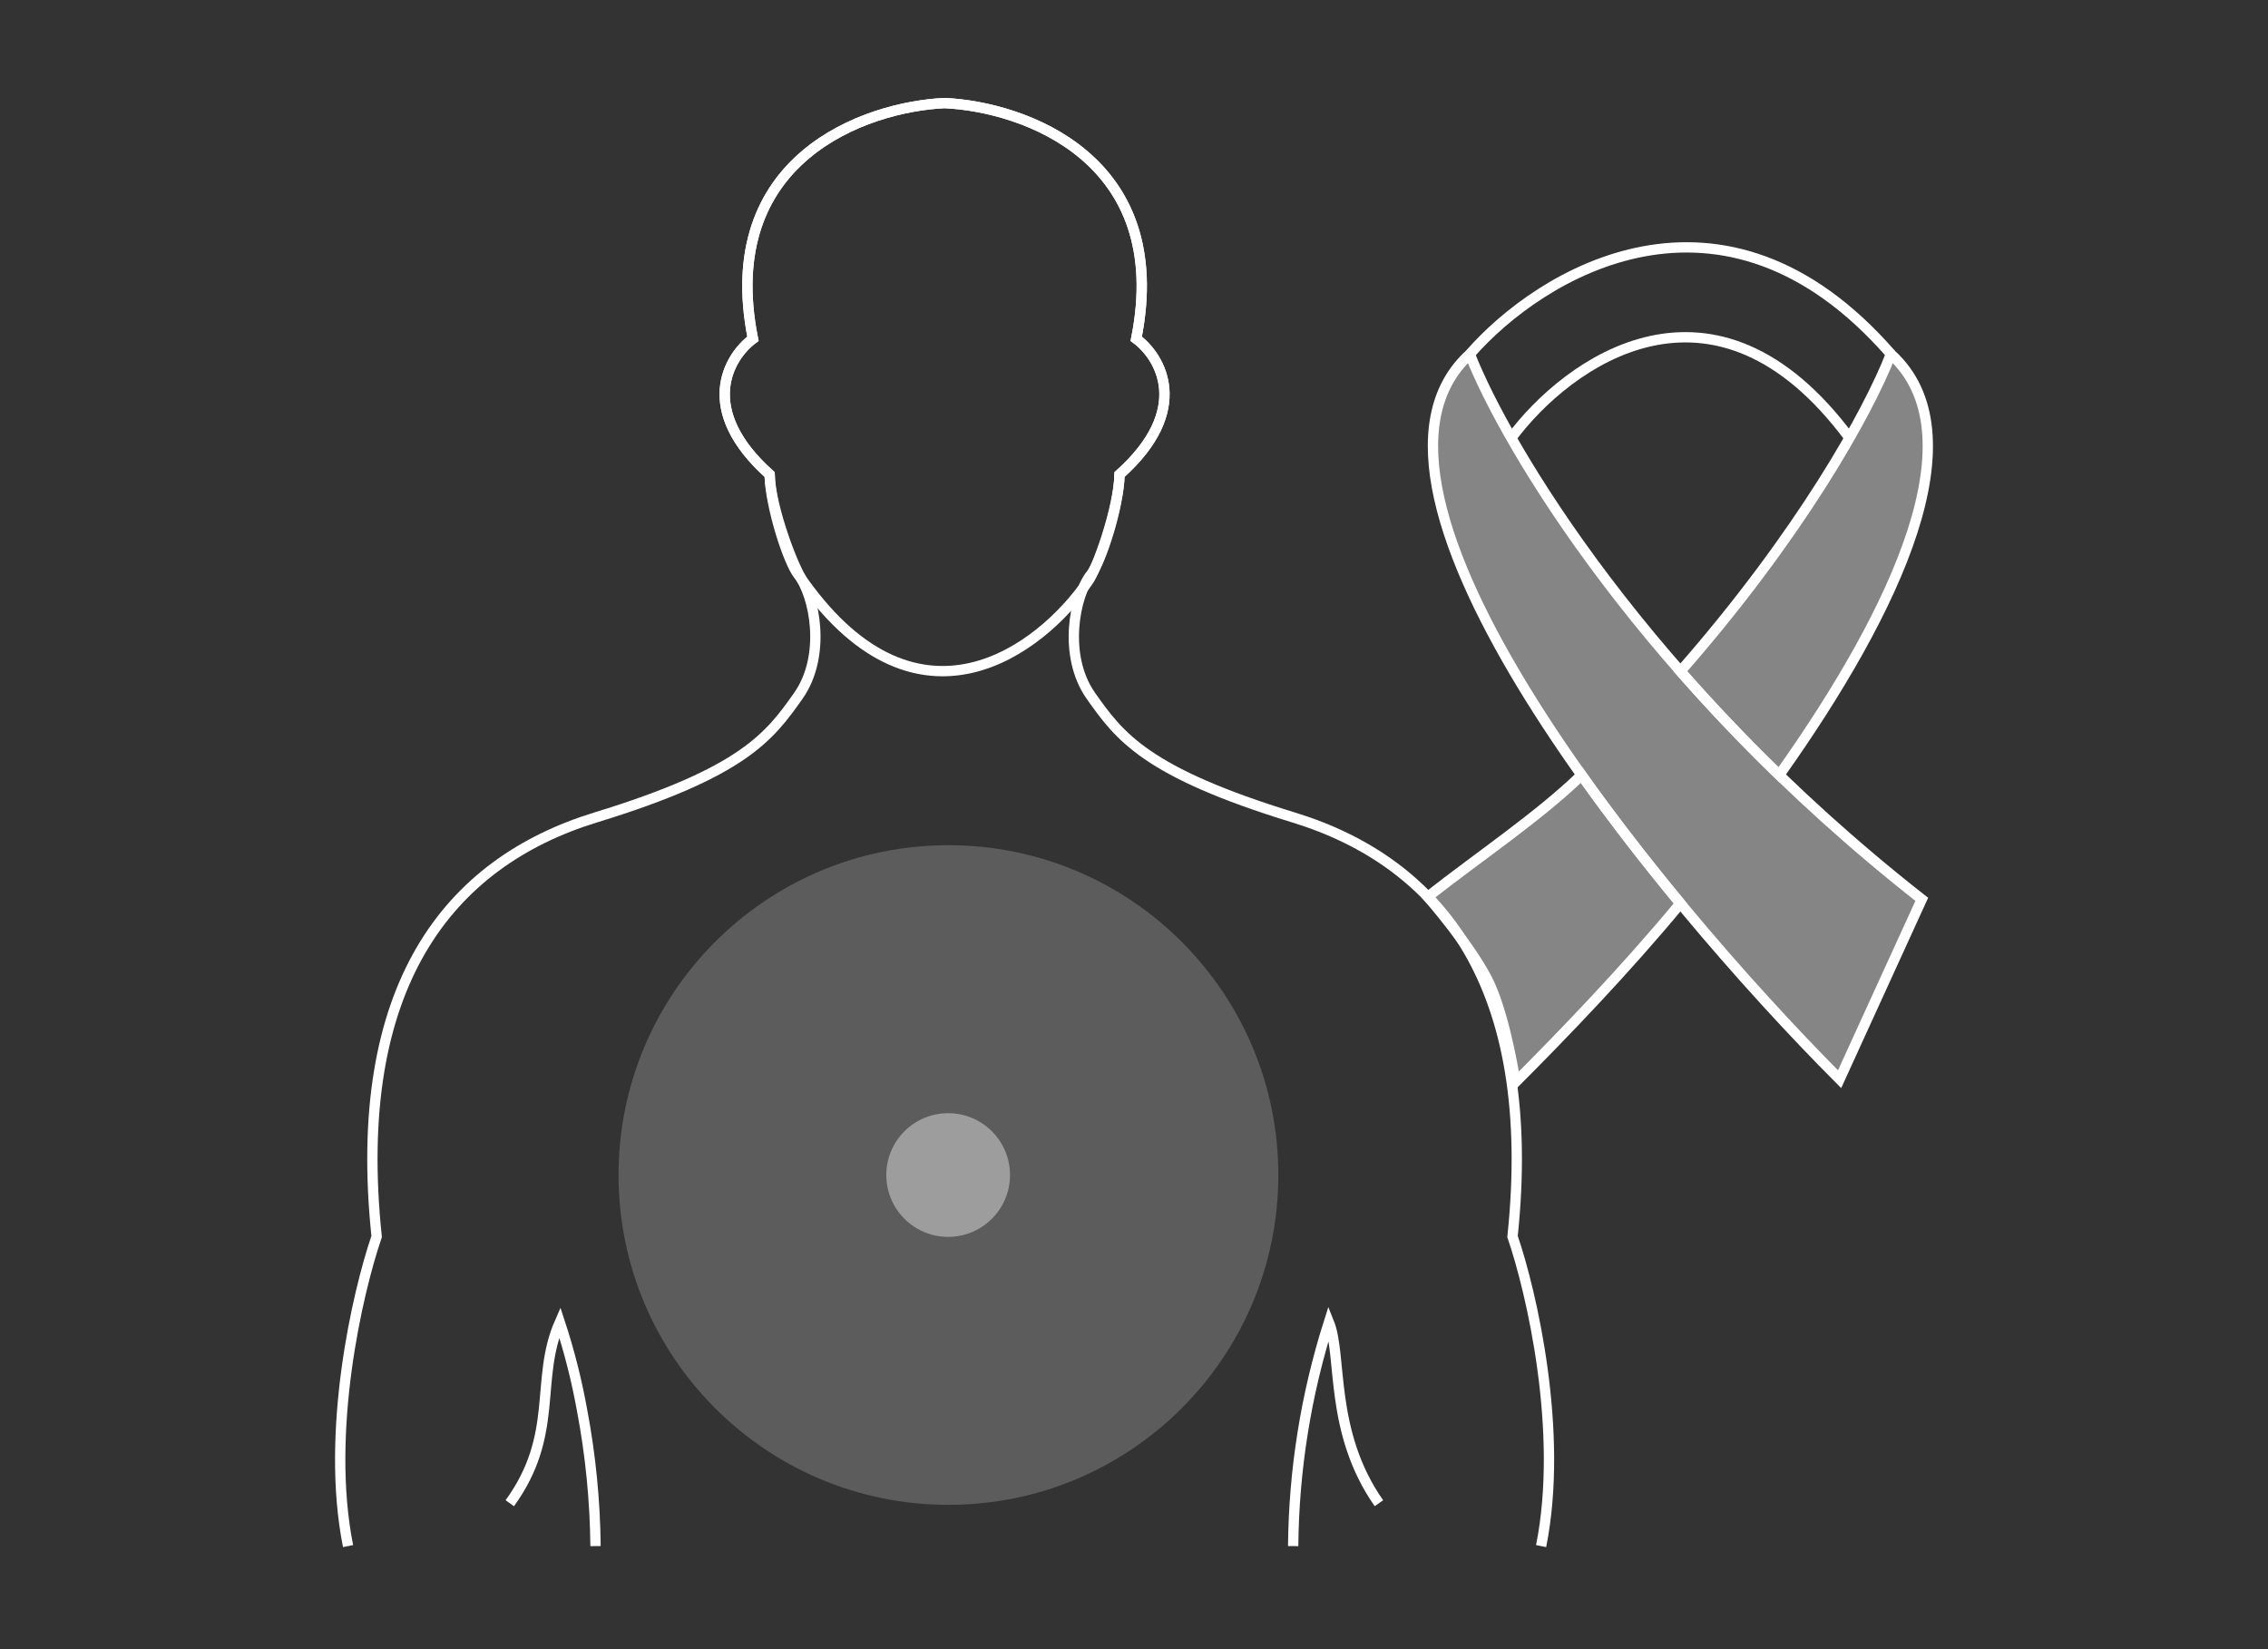 <svg width="220" height="160" viewBox="0 0 220 160" fill="none" xmlns="http://www.w3.org/2000/svg">
<rect x="0" y="0" width="220" height="160" fill="#333333" stroke="none"/>
<circle cx="92" cy="114" r="32" fill="white" fill-opacity="0.2"/>
<circle cx="91.973" cy="114" r="6" fill="white" fill-opacity="0.4"/>
<path d="M133.758 145.841C128.906 138.915 130.218 131.518 128.906 128.283C126.676 135.309 125.507 142.629 125.44 150M57.767 150C57.722 145.587 57.287 141.186 56.468 136.85C55.946 133.947 55.222 131.085 54.301 128.283C51.844 133.871 54.301 139.146 49.45 145.841M33.763 150C31.545 138.911 34.687 125.358 36.535 119.966C33.994 95.708 43.466 83.694 57.79 79.305C72.114 74.915 74.655 71.45 77.428 67.522C80.2 63.594 79.017 57.726 77.428 55.739C76.504 54.584 74.734 49.271 74.655 46.036C67.632 39.752 70.649 34.637 73.038 32.867C69.545 15.402 83.897 10.36 91.627 10C99.357 10.36 113.709 15.402 110.216 32.867C112.604 34.637 115.622 39.752 108.598 46.036C108.524 49.271 106.75 54.584 105.826 55.739C104.241 57.726 103.054 63.594 105.826 67.522C108.598 71.45 111.14 74.915 125.464 79.305C139.788 83.694 149.26 95.708 146.718 119.966C148.567 125.358 151.709 138.911 149.491 150" stroke="white"/>
<path d="M74.654 46.036C74.733 49.271 77.047 55.345 77.972 56.5C89.172 72.1 100.972 63 105.472 56.5C106.396 55.345 108.523 49.271 108.597 46.036C115.62 39.752 112.603 34.637 110.214 32.867C113.708 15.402 99.356 10.36 91.626 10C83.895 10.36 69.544 15.402 73.037 32.867C70.648 34.637 67.631 39.752 74.654 46.036Z" stroke="white"/>
<path d="M142.578 34.358C149.387 26.541 167.088 15.599 183.429 34.358" stroke="white"/>
<path d="M146.562 42.537C152.042 35.13 166.29 24.76 179.442 42.537" stroke="white"/>
<path d="M186.415 87.252C159.713 66.312 146.063 43.264 142.575 34.358C128.228 47.445 160.51 86.707 178.444 104.702L186.415 87.252Z" fill="white" fill-opacity="0.4" stroke="white"/>
<path d="M172.588 75.198C184.096 58.971 191.905 42.093 183.425 34.358C181.162 40.139 174.617 51.877 163.001 65.13C165.881 68.416 169.073 71.794 172.588 75.198Z" fill="white" fill-opacity="0.4"/>
<path d="M153.414 75.198C156.431 79.453 159.702 83.662 163.001 87.65C157.593 94.188 151.555 100.429 147 105C147 105 146.077 98.943 144.5 95.5C142.939 92.091 138.5 87 138.5 87C143.574 83.021 149.262 79.218 153.414 75.198Z" fill="white" fill-opacity="0.4"/>
<path d="M172.588 75.198C184.096 58.971 191.905 42.093 183.425 34.358C181.162 40.139 174.617 51.877 163.001 65.13C165.881 68.416 169.073 71.794 172.588 75.198Z" stroke="white"/>
<path d="M153.414 75.198C156.431 79.453 159.702 83.662 163.001 87.65C157.593 94.188 151.555 100.429 147 105C147 105 146.077 98.943 144.5 95.5C142.939 92.091 138.5 87 138.5 87C143.574 83.021 149.262 79.218 153.414 75.198Z" stroke="white"/>
</svg>
